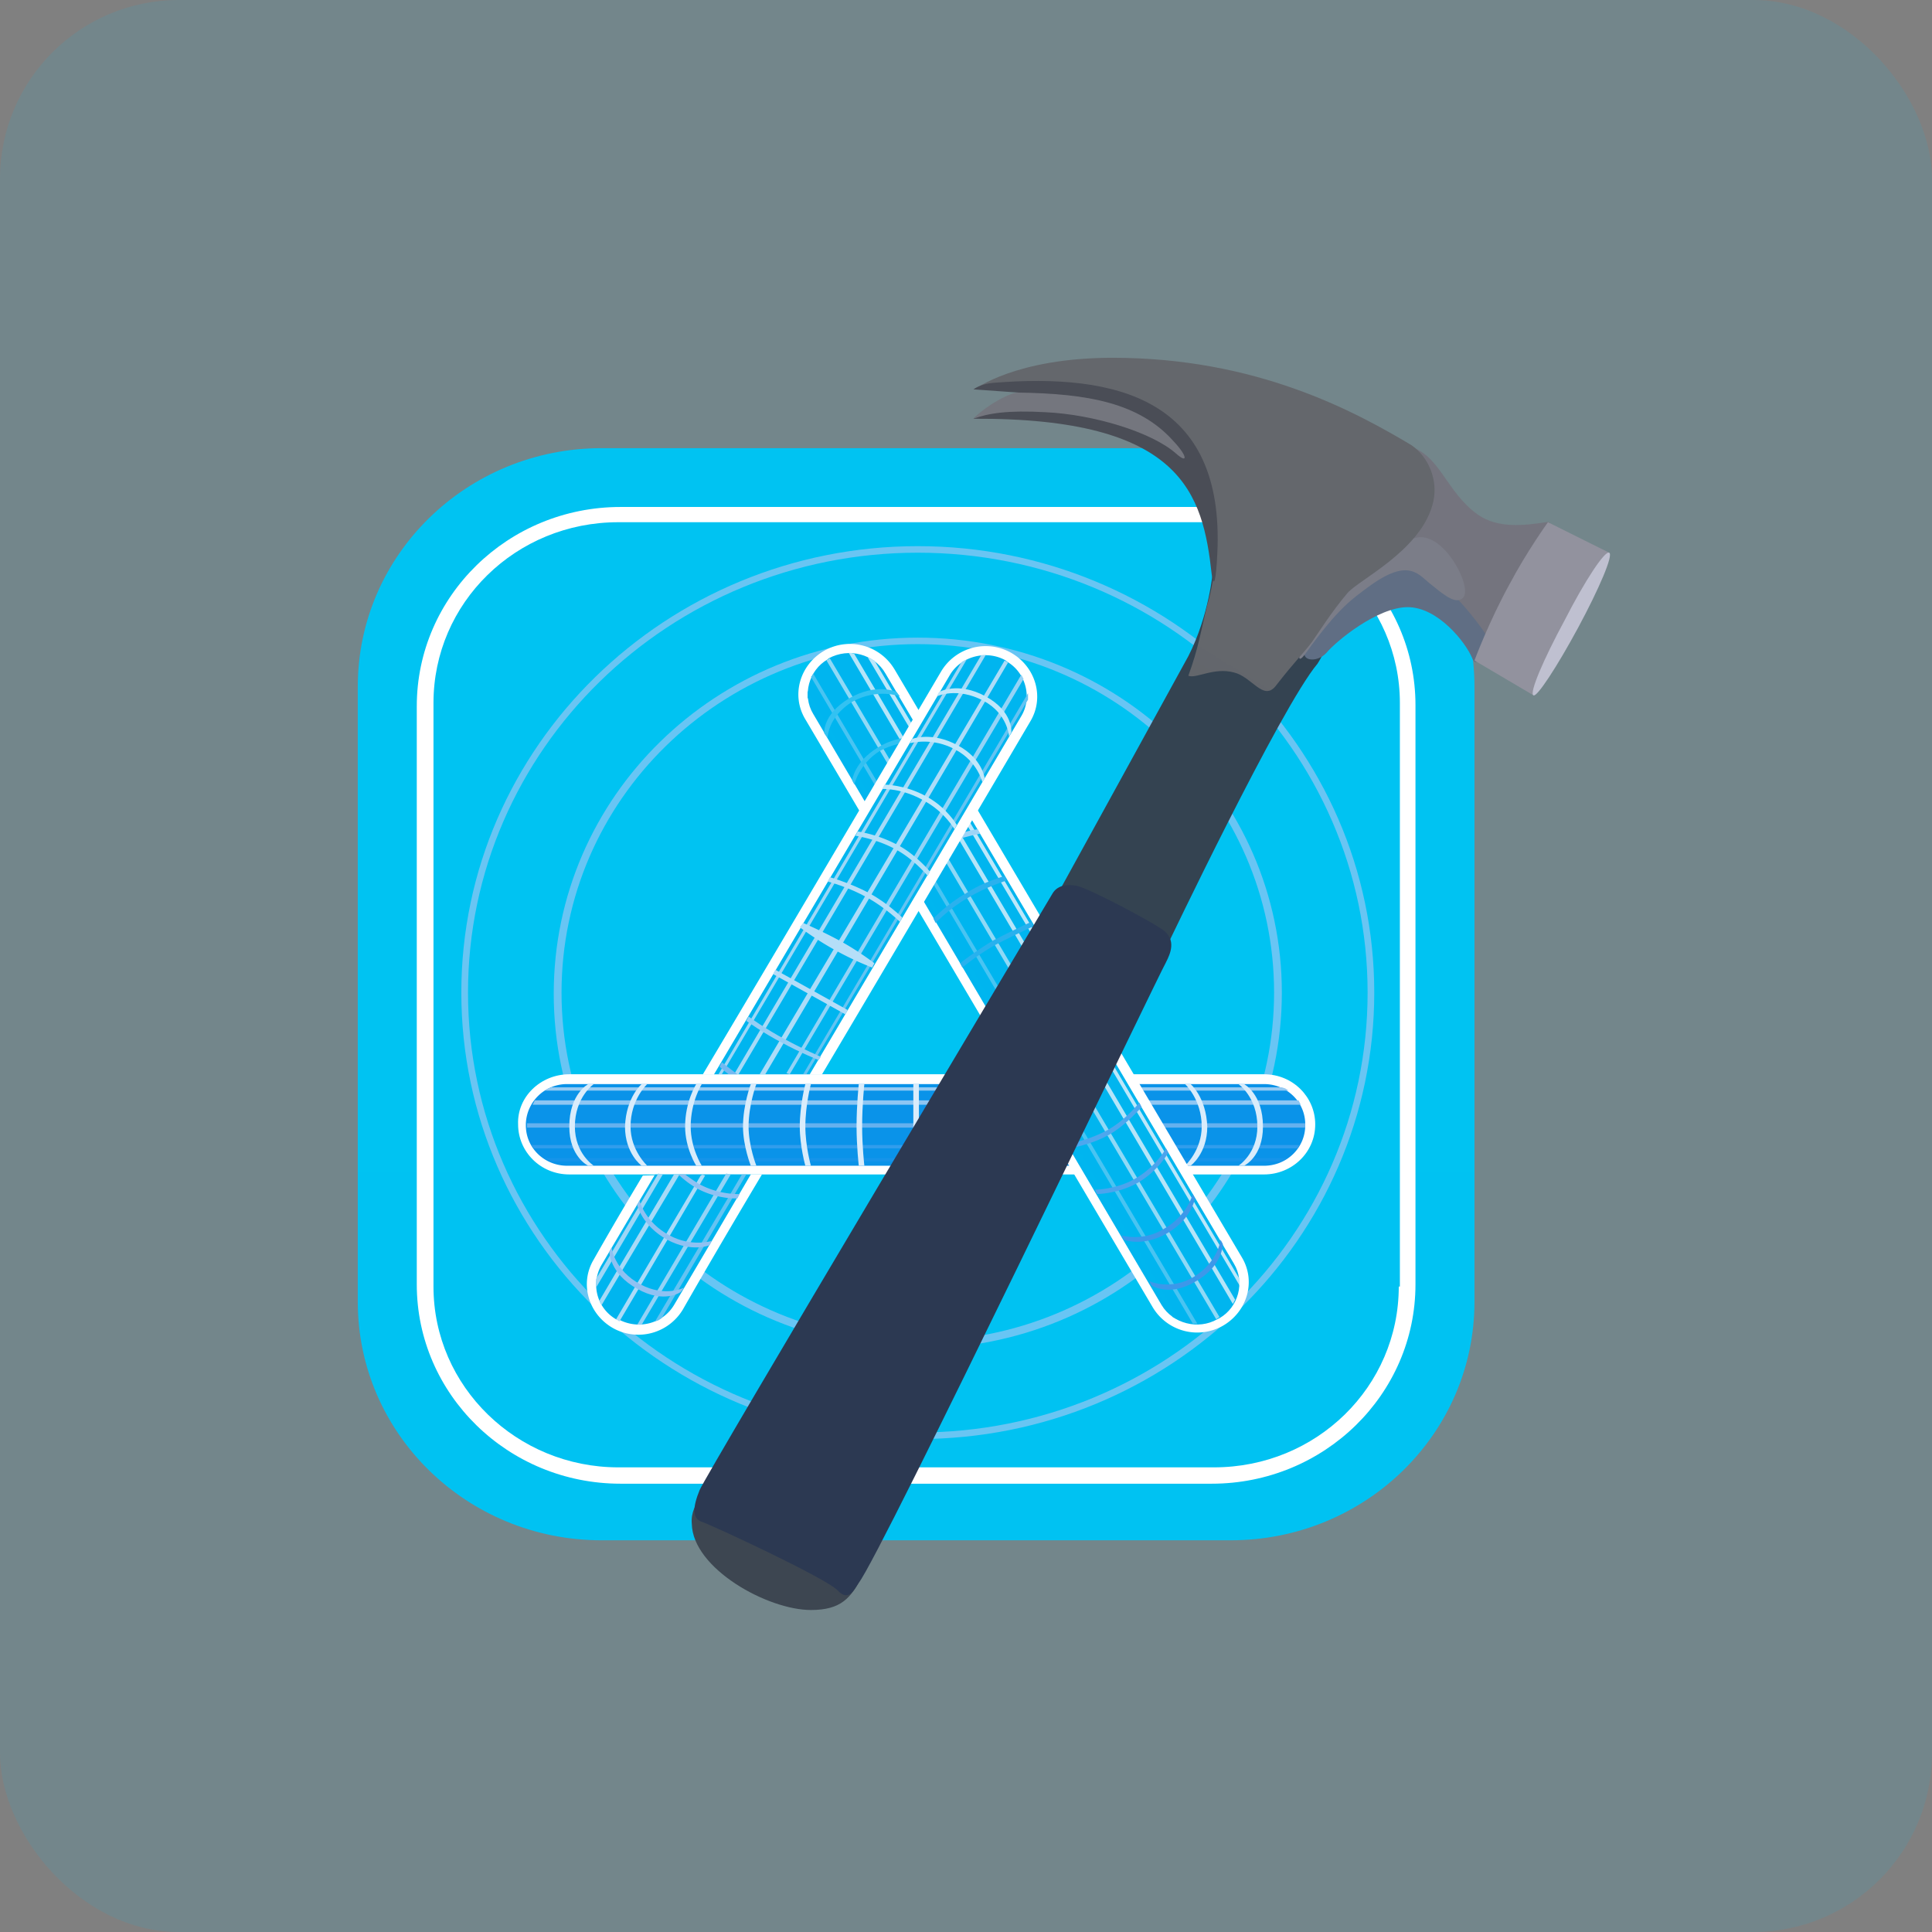 <svg width="54" height="54" fill="none" xmlns="http://www.w3.org/2000/svg"><rect width="100%" height="100%" fill="#808080" stroke="none"/><rect opacity=".1" width="54" height="54" rx="5" fill="#01C3F3"/><path d="M16.815 12.526h17.582c3.765 0 6.815 2.983 6.815 6.665v17.196c0 3.683-3.05 6.665-6.815 6.665H16.815C13.05 43.052 10 40.07 10 36.387V19.191c0-3.682 3.05-6.665 6.815-6.665Z" fill="url(#a)"/><path d="M33.868 14.17H17.344c-3.143 0-5.695 2.495-5.695 5.57V35.9c0 3.074 2.552 5.57 5.695 5.57h16.524c3.143 0 5.695-2.496 5.695-5.57V19.709c0-3.074-2.552-5.54-5.695-5.54Zm5.228 21.79c0 2.8-2.303 5.053-5.166 5.053H17.282c-2.832 0-5.166-2.252-5.166-5.052V19.648c0-2.8 2.303-5.052 5.166-5.052h16.68c2.831 0 5.165 2.252 5.165 5.052V35.96h-.031Z" fill="#fff"/><path d="M25.653 15.265c-7.033 0-12.759 5.6-12.759 12.479 0 6.878 5.726 12.478 12.759 12.478 7.064 0 12.758-5.6 12.758-12.479 0-6.878-5.726-12.478-12.758-12.478Zm0 24.774c-6.94 0-12.572-5.509-12.572-12.296 0-6.787 5.632-12.295 12.572-12.295 6.94 0 12.572 5.508 12.572 12.296 0 6.786-5.633 12.295-12.572 12.295Z" fill="#69C5F3"/><path d="M25.653 17.822c-5.633 0-10.176 4.443-10.176 9.952s4.543 9.922 10.176 9.922c5.632 0 10.175-4.444 10.175-9.952 0-5.51-4.574-9.922-10.175-9.922Zm0 19.66c-5.508 0-9.958-4.352-9.958-9.738 0-5.387 4.45-9.74 9.958-9.74s9.958 4.352 9.958 9.74c0 5.386-4.481 9.739-9.958 9.739Z" fill="#68C5F4"/><path d="M15.913 30.026H35.33c.809 0 1.431.64 1.431 1.4 0 .791-.653 1.4-1.431 1.4H15.913c-.81 0-1.432-.639-1.432-1.4-.031-.76.623-1.4 1.432-1.4Z" fill="#fff"/><path d="M15.85 30.3h19.48c.623 0 1.152.487 1.152 1.126v.03c0 .61-.498 1.127-1.151 1.127H15.85c-.623 0-1.152-.487-1.152-1.127v-.06A1.151 1.151 0 0 1 15.85 30.3Z" fill="#0A93E9"/><path d="M15.383 32.46H35.83l.155-.09H15.228l.155.09Z" fill="#1694EA"/><path d="M14.917 32.096h21.347l.062-.092H14.855l.062.092Z" fill="#319DEC"/><path d="M14.73 31.517h21.752v-.121H14.73v.121Z" fill="#65B1EE"/><path d="M14.948 30.756h21.347l.063.122H14.886l.062-.122Z" fill="#8EC6F3"/><path d="M15.415 30.391h20.413l.094.03.093.062H15.228l.093-.061.094-.03Z" fill="#95CAF3"/><path d="M34.77 30.3h-.155s.529.365.529 1.187c0 .76-.53 1.096-.53 1.096h.157s.529-.244.529-1.096c0-.913-.53-1.187-.53-1.187Z" fill="url(#b)"/><path d="M33.277 30.3h-.156s.467.426.467 1.187c0 .67-.467 1.096-.467 1.096h.156s.467-.335.467-1.096c-.032-.822-.467-1.187-.467-1.187Z" fill="url(#c)"/><path d="M25.528 30.3h.156v2.283h-.156V30.3Z" fill="url(#d)"/><path d="M24.003 30.3h.156s-.062.578-.062 1.187c0 .548.062 1.096.062 1.096h-.156s-.062-.548-.062-1.096c0-.609.062-1.187.062-1.187Z" fill="url(#e)"/><path d="M22.51 30.3h.155s-.155.578-.155 1.187c0 .548.155 1.096.155 1.096h-.155s-.156-.548-.156-1.096c0-.609.156-1.187.156-1.187Z" fill="url(#f)"/><path d="M20.985 30.3h.155s-.217.578-.217 1.187c0 .548.218 1.096.218 1.096h-.156s-.218-.548-.218-1.096c0-.609.218-1.187.218-1.187Z" fill="url(#g)"/><path d="M19.46 30.3h.156s-.311.487-.311 1.187c0 .609.31 1.096.31 1.096h-.155s-.311-.487-.311-1.096c0-.7.311-1.187.311-1.187Z" fill="url(#h)"/><path d="M17.935 30.3h.156s-.467.426-.467 1.187c0 .67.467 1.096.467 1.096h-.156s-.466-.335-.466-1.096c.03-.822.466-1.187.466-1.187Z" fill="url(#i)"/><path d="M16.442 30.3h.155s-.529.365-.529 1.187c0 .76.53 1.096.53 1.096h-.156s-.53-.244-.53-1.096c0-.913.53-1.187.53-1.187Z" fill="url(#j)"/><path d="m25 18.704 9.708 16.435c.405.67.156 1.522-.529 1.917a1.45 1.45 0 0 1-1.96-.517l-9.71-16.435c-.404-.67-.155-1.521.53-1.917a1.45 1.45 0 0 1 1.96.517Z" fill="#fff"/><path d="m24.75 18.826 9.74 16.496c.312.517.125 1.217-.404 1.521l-.062.03c-.53.305-1.245.123-1.556-.395l-9.74-16.526c-.312-.517-.125-1.217.404-1.522l.031-.03c.56-.304 1.276-.122 1.587.426Z" fill="url(#k)"/><path d="m22.572 19.496 10.207 17.317.187.091-10.394-17.591v.183Z" fill="url(#l)"/><path d="M22.665 18.917 33.34 36.996h.125l-10.736-18.17-.032.061-.03.03Z" fill="url(#m)"/><path d="m23.101 18.46 10.892 18.414.093-.061L23.194 18.4l-.093.06Z" fill="url(#n)"/><path d="m23.879 18.278 10.643 18.048-.063.122-10.736-18.2h.063l.093.03Z" fill="url(#o)"/><path d="m24.44 18.46 10.206 17.288v.182L24.252 18.37l.187.09Z" fill="url(#p)"/><path d="m34.18 34.774-.063-.122s-.062.609-.747 1.035c-.653.396-1.245.122-1.245.122l.063.121s.497.335 1.244-.121c.747-.426.747-1.035.747-1.035Zm-.779-1.278-.062-.122s-.156.609-.809.974c-.591.365-1.183.182-1.183.182l.063.122s.529.213 1.213-.182c.685-.396.778-.974.778-.974Z" fill="#3C98EA"/><path d="m32.654 32.217-.062-.121s-.28.517-.871.852c-.53.304-1.12.304-1.12.304l.062.122s.56 0 1.12-.304c.591-.335.871-.853.871-.853Z" fill="#4CA4ED"/><path d="m31.908 30.94-.063-.123s-.404.518-.933.792a3.785 3.785 0 0 1-1.09.365l.063.122s.591-.092 1.089-.366.934-.79.934-.79Z" fill="#4DA7EE"/><path d="m28.827 25.765.062.122s-.529.243-1.058.517c-.498.274-.933.64-.933.64l-.063-.122s.467-.366.934-.64a28.994 28.994 0 0 1 1.058-.517Z" fill="url(#q)"/><path d="m28.08 24.487.062.122s-.591.182-1.089.487c-.498.274-.902.7-.902.7l-.063-.122s.405-.426.903-.7c.498-.335 1.089-.487 1.089-.487Z" fill="url(#r)"/><path d="M26.68 23.483c.404-.122.715-.183.715-.183l-.062-.122s-.28.03-.591.152c-.187.061-.218.214-.062.153Z" fill="#9DD4F7"/><path d="m25.808 20.652.063.122s-.592-.152-1.276.213c-.592.365-.716.943-.716.943l-.062-.121s.062-.518.715-.913c.685-.426 1.276-.244 1.276-.244Z" fill="url(#s)"/><path d="m25.061 19.343.094.122s-.623-.243-1.338.152c-.685.427-.685 1.005-.685 1.005l-.093-.122s-.063-.517.684-.974c.778-.456 1.338-.183 1.338-.183Z" fill="url(#t)"/><path d="M22.977 30.026c2.707-4.565 5.819-9.86 5.819-9.86.404-.67.155-1.523-.53-1.918a1.45 1.45 0 0 0-1.96.517s-3.796 6.452-6.66 11.261h3.33Zm-1.68 2.8c-1.308 2.191-2.21 3.774-2.21 3.774a1.45 1.45 0 0 1-1.96.517c-.685-.395-.934-1.247-.53-1.917 0 0 .53-.944 1.37-2.344 1.057-.03 2.987-.03 3.33-.03Z" fill="#fff"/><path d="M22.634 30.026c2.739-4.626 5.913-10.013 5.913-10.013.31-.517.124-1.217-.405-1.522l-.03-.03c-.53-.304-1.246-.122-1.557.396 0 0-3.734 6.33-6.597 11.17h2.676Zm-1.65 2.8a719.676 719.676 0 0 1-2.146 3.652c-.312.518-.996.7-1.556.396h-.063a1.109 1.109 0 0 1-.404-1.522s.591-1.004 1.494-2.526h2.676Z" fill="url(#u)"/><path d="m22.54 30.026 6.194-10.47v-.182s-3.424 5.813-6.287 10.652h.094Zm-1.68 2.8-2.365 4.017-.093.061-.093.03s1.058-1.795 2.427-4.108h.124Z" fill="url(#v)"/><path d="m22.074 30.026 6.535-11.048-.062-.122s-3.579 6.057-6.566 11.14l.093.03Zm-1.65 2.8-2.489 4.2h-.124l2.49-4.23c.062.03.124.03.124.03Z" fill="url(#w)"/><path d="M21.39 30.026c3.08-5.204 6.783-11.504 6.783-11.504l-.093-.061-6.846 11.565h.155Zm-1.681 2.83c-1.37 2.344-2.396 4.079-2.396 4.079l-.093-.061s.995-1.704 2.365-4.018c.062-.03.03-.03.124 0Z" fill="url(#x)"/><path d="M20.643 30.026c3.08-5.204 6.908-11.717 6.908-11.717h-.124s-3.828 6.482-6.909 11.717h.125Zm-1.805 2.8c-1.245 2.1-2.085 3.53-2.085 3.53l.062.122s.902-1.522 2.178-3.652h-.155Z" fill="url(#y)"/><path d="m20.176 30.026 6.846-11.596-.124.061-.032.03s-3.796 6.422-6.784 11.505h.094Zm-1.65 2.8c-1.089 1.857-1.867 3.165-1.867 3.165v-.243s.685-1.157 1.743-2.952c.062.03.062.03.124.03Z" fill="url(#z)"/><path d="m26.244 19.343-.062.122s.56-.274 1.307.122c.684.365.715 1.004.715 1.004l.063-.121s.062-.579-.716-1.005c-.778-.426-1.307-.122-1.307-.122Z" fill="url(#A)"/><path d="m25.497 20.652-.062.122s.622-.183 1.276.182c.622.335.747.914.747.914l.062-.122s-.062-.548-.747-.913c-.716-.396-1.276-.183-1.276-.183Z" fill="url(#B)"/><path d="m24.72 21.93-.063.122s.56-.03 1.182.335c.56.304.84.791.84.791l.063-.122s-.28-.486-.84-.79c-.592-.336-1.183-.336-1.183-.336Z" fill="url(#C)"/><path d="m23.972 23.24-.062.12s.622.092 1.151.396c.498.274.872.731.872.731l.062-.122s-.373-.456-.871-.73a3.71 3.71 0 0 0-1.152-.396Z" fill="url(#D)"/><path d="m23.194 24.517-.062.122s.591.152 1.12.457c.498.274.903.67.903.67l.062-.122s-.404-.396-.902-.67-1.12-.457-1.12-.457Z" fill="url(#E)"/><path d="m22.448 25.796-.094.121a8.668 8.668 0 0 0 2.023 1.127l.062-.122s-.436-.335-.933-.609c-.498-.274-1.058-.517-1.058-.517Z" fill="url(#F)"/><path d="m21.607 27.226.063-.122 2.022 1.126-.062.122-2.023-1.126Z" fill="url(#G)"/><path d="m20.86 28.535.063-.122s.498.365 1.027.64c.498.273.995.486.995.486l-.062.091s-.529-.213-1.027-.486c-.529-.274-.996-.61-.996-.61Z" fill="url(#H)"/><path d="M20.363 30.026c-.156-.122-.25-.213-.25-.213l.063-.122s.187.152.436.335h-.25Z" fill="#73B9F1"/><path d="M19.149 32.826c.124.091.249.183.404.274.56.304 1.12.274 1.12.274l-.061.122s-.56.03-1.12-.274a2.595 2.595 0 0 1-.53-.396h.187Z" fill="url(#I)"/><path d="m17.81 33.678.063-.121s.156.608.84.973c.623.335 1.183.153 1.183.153l-.063.121s-.497.213-1.182-.152c-.716-.395-.84-.974-.84-.974Z" fill="url(#J)"/><path d="m17.033 34.987.062-.122s.062.64.81 1.035c.684.365 1.213.091 1.213.091l-.094.122s-.466.335-1.213-.091c-.778-.426-.778-1.035-.778-1.035Z" fill="url(#K)"/><path d="m34.988 12.526 6.224 2.891v8.735c-2.147-1.004-16.524-7.7-16.524-7.7s.996-2.039 1.93-3.926h8.37Z" fill="url(#L)"/><path d="M19.553 41.865c-.093.183-.248.396-.217.73.03 1.248 2.116 2.405 3.33 2.405.84 0 1.12-.335 1.43-.944.312-.608-4.2-2.921-4.543-2.19Z" fill="url(#M)"/><path d="M33.9 15.965s3.204.761 3.453.974c.25.213-.404 1.43-.529 1.613-1.027 1.218-4.232 7.944-4.232 7.944l-2.956-1.644s2.645-4.808 3.579-6.513c.59-1.156.684-2.374.684-2.374Z" fill="url(#N)"/><path d="M41.305 14.383c.56.395 1.307.304 1.899.213.404-.061-.218.517-.903 1.856-.684 1.34-.653 1.43-.747 1.34-.093-.092-3.174-1.796-3.08-1.949.124-.152.622-3.47.871-3.378.902.213 1.058 1.278 1.96 1.918Z" fill="url(#O)"/><path d="M36.513 18.126c.218-.335 1.214-2.404 2.8-2.404.717 0 2.086 1.765 2.21 2.008.094.213-.218 1.066-.373.67-.187-.456-.965-1.43-1.805-1.43s-1.992.943-2.272 1.278c-.28.304-.778.213-.56-.122Z" fill="url(#P)"/><path d="M36.45 18.004c.156-.243.872-1.308 1.214-1.643.343-.335 1.214-1.218 1.961-1.34.747-.121 1.525 1.37 1.276 1.675-.187.213-.498-.03-.871-.335-.374-.274-.623-.822-1.805.06-.405.305-.81.549-1.743 1.857-.249.335-.187-.03-.031-.274Z" fill="url(#Q)"/><path d="M32.592 26.891c.125-.243.28-.608-.062-.882-.373-.274-2.116-1.187-2.427-1.248-.312-.061-.56 0-.685.213-.124.213-9.678 16.222-9.865 16.678-.186.457-.217.791.063.883.28.091 3.485 1.582 3.796 1.917.311.335.467-.03.591-.213.592-.73 8.434-17.104 8.59-17.348Z" fill="url(#R)"/><path d="M36.669 17.944c.155-.214.529-.822.995-1.37.312-.365 1.992-1.157 2.366-2.435.217-.7-.125-1.4-.592-1.704C37.851 11.49 35.113 10 31.098 10c-2.707 0-3.858.883-3.858.883h1.369l4.761 1.826.591 2.434s.063.822-.217 1.766c-.187.76-.25 1.217-.53 1.978.218.091.716-.244 1.276-.091.498.121.81.791 1.152.395.591-.76.778-.913 1.027-1.247Z" fill="url(#S)"/><path d="M33.868 16.056c-.249-2.252-.809-4.382-6.66-4.352.374-.365 1.277-.73 1.277-.73l-1.276-.091s.186-.153.56-.183c3.423-.274 6.473.426 6.255 4.778-.032.7-.094 1.005-.156.579Z" fill="url(#T)"/><path d="M27.209 11.704c.404-.152.964-.243 2.022-.182 1.307.06 2.957.548 3.641 1.156.343.305.312.061-.062-.335-.965-1.095-2.427-1.339-4.326-1.37-.217-.03-.933.366-1.275.731Z" fill="url(#U)"/><path d="m43.266 14.596 1.711.852s-.653.852-1.182 1.826c-.56 1.035-.934 2.16-.934 2.16l-1.649-.973s.405-1.096.996-2.161c.467-.883 1.058-1.704 1.058-1.704Z" fill="url(#V)"/><path d="M44.977 15.448c.125.06-.28 1.004-.87 2.1-.592 1.096-1.152 1.948-1.246 1.887-.124-.061.28-1.005.872-2.1.56-1.096 1.12-1.948 1.244-1.887Z" fill="#BFC0D0"/><defs><linearGradient id="y" x1="1171.1" y1="3508.94" x2="2347.3" y2="3.961" gradientUnits="userSpaceOnUse"><stop stop-color="#7BB6F0"/><stop offset="1" stop-color="#B1E3F9"/></linearGradient><linearGradient id="a" x1="1759.9" y1="3512.27" x2="1759.9" y2="9.442" gradientUnits="userSpaceOnUse"><stop stop-color="#1578E4"/><stop offset="1" stop-color="#00C3F2"/></linearGradient><linearGradient id="c" x1="1658.5" y1="3494.13" x2="1658.5" y2="2.533" gradientUnits="userSpaceOnUse"><stop stop-color="#1492E7"/><stop offset="1" stop-color="#DBEDFB"/></linearGradient><linearGradient id="d" x1="1749.5" y1="3494.13" x2="1749.5" y2="2.533" gradientUnits="userSpaceOnUse"><stop stop-color="#1492E7"/><stop offset="1" stop-color="#DBEDFB"/></linearGradient><linearGradient id="e" x1="1767" y1="3494.13" x2="1767" y2="2.533" gradientUnits="userSpaceOnUse"><stop stop-color="#1492E7"/><stop offset="1" stop-color="#DBEDFB"/></linearGradient><linearGradient id="f" x1="1613" y1="3494.13" x2="1613" y2="2.533" gradientUnits="userSpaceOnUse"><stop stop-color="#1492E7"/><stop offset="1" stop-color="#DBEDFB"/></linearGradient><linearGradient id="g" x1="1652.08" y1="3494.13" x2="1652.08" y2="2.533" gradientUnits="userSpaceOnUse"><stop stop-color="#1492E7"/><stop offset="1" stop-color="#DBEDFB"/></linearGradient><linearGradient id="h" x1="1802" y1="3494.13" x2="1802" y2="2.533" gradientUnits="userSpaceOnUse"><stop stop-color="#1492E7"/><stop offset="1" stop-color="#DBEDFB"/></linearGradient><linearGradient id="i" x1="1851" y1="3494.13" x2="1851" y2="2.533" gradientUnits="userSpaceOnUse"><stop stop-color="#1492E7"/><stop offset="1" stop-color="#DBEDFB"/></linearGradient><linearGradient id="j" x1="1691.59" y1="3494.13" x2="1691.59" y2="2.533" gradientUnits="userSpaceOnUse"><stop stop-color="#1492E7"/><stop offset="1" stop-color="#DBEDFB"/></linearGradient><linearGradient id="k" x1="1758.19" y1="3508" x2="1758.19" y2="11.347" gradientUnits="userSpaceOnUse"><stop stop-color="#1285E7"/><stop offset="1" stop-color="#00B5EF"/></linearGradient><linearGradient id="l" x1="2339.59" y1="3514.72" x2="1171.48" y2="13.391" gradientUnits="userSpaceOnUse"><stop stop-color="#2B90E7"/><stop offset="1" stop-color="#00B6EF"/></linearGradient><linearGradient id="m" x1="2346.89" y1="3517.45" x2="1171.61" y2="15.218" gradientUnits="userSpaceOnUse"><stop stop-color="#3795EA"/><stop offset="1" stop-color="#49C4F2"/></linearGradient><linearGradient id="n" x1="2346.01" y1="3506.25" x2="1173.92" y2="15.362" gradientUnits="userSpaceOnUse"><stop stop-color="#3696EA"/><stop offset="1" stop-color="#90D9F6"/></linearGradient><linearGradient id="o" x1="2348.63" y1="3506.02" x2="1176.36" y2="6.898" gradientUnits="userSpaceOnUse"><stop stop-color="#3097EA"/><stop offset="1" stop-color="#B5E5F9"/></linearGradient><linearGradient id="p" x1="2349.29" y1="3509.15" x2="1178.57" y2="6.118" gradientUnits="userSpaceOnUse"><stop stop-color="#3A98EA"/><stop offset="1" stop-color="#BCE7FA"/></linearGradient><linearGradient id="q" x1="52.955" y1="2376.21" x2="3487.2" y2="1114.43" gradientUnits="userSpaceOnUse"><stop stop-color="#00A4EC"/><stop offset="1" stop-color="#B9DFF6"/></linearGradient><linearGradient id="r" x1="3.106" y1="2332.15" x2="3436.82" y2="1040.32" gradientUnits="userSpaceOnUse"><stop stop-color="#00A4EC"/><stop offset="1" stop-color="#B9DFF6"/></linearGradient><linearGradient id="s" x1="-133.182" y1="2206.11" x2="3278.79" y2="914.623" gradientUnits="userSpaceOnUse"><stop stop-color="#00B4EF"/><stop offset="1" stop-color="#C3E9FA"/></linearGradient><linearGradient id="t" x1="-129.874" y1="2202.78" x2="3201.36" y2="939.858" gradientUnits="userSpaceOnUse"><stop stop-color="#00B4EF"/><stop offset="1" stop-color="#C3E9FA"/></linearGradient><linearGradient id="u" x1="1761.45" y1="3516.59" x2="1761.45" y2="8.818" gradientUnits="userSpaceOnUse"><stop stop-color="#1285E7"/><stop offset="1" stop-color="#00B5EF"/></linearGradient><linearGradient id="v" x1="1176.48" y1="3517.95" x2="2352.15" y2="10.667" gradientUnits="userSpaceOnUse"><stop stop-color="#3194E9"/><stop offset="1" stop-color="#71CFF4"/></linearGradient><linearGradient id="w" x1="1174.34" y1="3520.67" x2="2349.75" y2="17.973" gradientUnits="userSpaceOnUse"><stop stop-color="#5AA6EC"/><stop offset="1" stop-color="#A2DEF8"/></linearGradient><linearGradient id="x" x1="1175.45" y1="3503.37" x2="2344.22" y2="12.479" gradientUnits="userSpaceOnUse"><stop stop-color="#66ABEE"/><stop offset="1" stop-color="#BEE8FA"/></linearGradient><linearGradient id="b" x1="1818.86" y1="3494.13" x2="1818.86" y2="2.533" gradientUnits="userSpaceOnUse"><stop stop-color="#1492E7"/><stop offset="1" stop-color="#DBEDFB"/></linearGradient><linearGradient id="z" x1="1172.08" y1="3508.3" x2="2339.9" y2="3.449" gradientUnits="userSpaceOnUse"><stop stop-color="#5AA6EC"/><stop offset="1" stop-color="#AFE3F9"/></linearGradient><linearGradient id="A" x1="303.415" y1="933.145" x2="3684.48" y2="2227.8" gradientUnits="userSpaceOnUse"><stop stop-color="#C1E7FA"/><stop offset="1" stop-color="#89D4F5"/></linearGradient><linearGradient id="B" x1="248.209" y1="984.157" x2="3631.19" y2="2204.79" gradientUnits="userSpaceOnUse"><stop stop-color="#C1E7FA"/><stop offset="1" stop-color="#89D4F5"/></linearGradient><linearGradient id="C" x1="204.851" y1="1042.34" x2="3587.31" y2="2237.27" gradientUnits="userSpaceOnUse"><stop stop-color="#C1E7FA"/><stop offset="1" stop-color="#89D4F5"/></linearGradient><linearGradient id="D" x1="146.343" y1="1058.32" x2="3528.81" y2="2253.57" gradientUnits="userSpaceOnUse"><stop stop-color="#B0DFF8"/><stop offset="1" stop-color="#52BDF2"/></linearGradient><linearGradient id="E" x1="140.597" y1="1105.95" x2="3524.1" y2="2301.2" gradientUnits="userSpaceOnUse"><stop stop-color="#B4DEF8"/><stop offset="1" stop-color="#4EB5F0"/></linearGradient><linearGradient id="F" x1="135.373" y1="1153.59" x2="3517.84" y2="2348.51" gradientUnits="userSpaceOnUse"><stop stop-color="#B4DEF8"/><stop offset="1" stop-color="#4EB5F0"/></linearGradient><linearGradient id="G" x1="82.612" y1="1164.13" x2="3464.55" y2="2359.06" gradientUnits="userSpaceOnUse"><stop stop-color="#B5DDF8"/><stop offset="1" stop-color="#46AEEE"/></linearGradient><linearGradient id="H" x1="28.284" y1="1204.87" x2="3411.27" y2="2370.96" gradientUnits="userSpaceOnUse"><stop stop-color="#96CEF4"/><stop offset="1" stop-color="#46AAEE"/></linearGradient><linearGradient id="I" x1="85.727" y1="1386.27" x2="3243.36" y2="2116.46" gradientUnits="userSpaceOnUse"><stop stop-color="#8FC1F2"/><stop offset="1" stop-color="#3193EA"/></linearGradient><linearGradient id="J" x1="-128.955" y1="1312.29" x2="3254.03" y2="2566.7" gradientUnits="userSpaceOnUse"><stop stop-color="#8FC1F2"/><stop offset="1" stop-color="#3193EA"/></linearGradient><linearGradient id="K" x1="-134.179" y1="1270.29" x2="3248.28" y2="2585.3" gradientUnits="userSpaceOnUse"><stop stop-color="#8FC1F2"/><stop offset="1" stop-color="#3193EA"/></linearGradient><linearGradient id="U" x1="3.357" y1="1745.43" x2="3507.76" y2="1745.43" gradientUnits="userSpaceOnUse"><stop stop-color="#767880"/><stop offset=".41" stop-color="#0C0A0B"/></linearGradient><linearGradient id="T" x1="4.256" y1="1760.15" x2="3508.51" y2="1760.15" gradientUnits="userSpaceOnUse"><stop stop-color="#4A4D56"/><stop offset="1" stop-color="#29292D"/></linearGradient><linearGradient id="N" x1="1421.71" y1="1433.67" x2="2134.79" y2="1936.92" gradientUnits="userSpaceOnUse"><stop stop-color="#344351"/><stop offset=".1" stop-color="#9697A0"/><stop offset=".181" stop-color="#8B8C95"/><stop offset=".351" stop-color="#787A83"/><stop offset=".47" stop-color="#71747D"/><stop offset=".591" stop-color="#777982"/><stop offset=".749" stop-color="#87898F"/><stop offset=".8" stop-color="#8E8F94"/><stop offset=".849" stop-color="#3D3B42"/><stop offset=".9" stop-color="#606E84"/></linearGradient><linearGradient id="O" x1="2604.77" y1="3126.61" x2="657.603" y2="163.229" gradientUnits="userSpaceOnUse"><stop offset=".27" stop-color="#262B33"/><stop offset=".45" stop-color="#74747E"/><stop offset=".54" stop-color="#B0B0BC"/><stop offset=".73" stop-color="#74747E"/></linearGradient><linearGradient id="P" x1="-51.235" y1="1946.49" x2="3437.1" y2="1694.25" gradientUnits="userSpaceOnUse"><stop offset=".14" stop-color="#606E84"/><stop offset=".4" stop-color="#9899A5"/><stop offset=".73" stop-color="#475768"/><stop offset=".92" stop-color="#262B33"/></linearGradient><linearGradient id="Q" x1="1835.46" y1="2508.79" x2="1464.31" y2="930.589" gradientUnits="userSpaceOnUse"><stop stop-color="#101215" stop-opacity=".1"/><stop offset=".46" stop-color="#101215" stop-opacity=".7"/><stop offset=".7" stop-color="#474951"/><stop offset=".91" stop-color="#7B7D88"/></linearGradient><linearGradient id="R" x1="1501.98" y1="1501.56" x2="2034.34" y2="1900.44" gradientUnits="userSpaceOnUse"><stop offset=".115" stop-color="#2C3952"/><stop offset=".374" stop-color="#3D414E"/><stop offset=".55" stop-color="#474A54"/><stop offset=".754" stop-color="#4E5057"/><stop offset=".892" stop-color="#323945"/><stop offset="1" stop-color="#143052"/></linearGradient><linearGradient id="S" x1="1052.65" y1="2442.51" x2="2042.27" y2="833.982" gradientUnits="userSpaceOnUse"><stop offset=".118" stop-color="#6D7078" stop-opacity="0"/><stop offset=".2" stop-color="#6D7078" stop-opacity=".7"/><stop offset=".34" stop-color="#35363A"/><stop offset=".374" stop-color="#1D1F22"/><stop offset=".4" stop-color="#101215"/><stop offset=".5" stop-color="#16171A"/><stop offset=".56" stop-color="#292A2E"/><stop offset=".688" stop-color="#4B4D51"/><stop offset=".807" stop-color="#63666B"/><stop offset=".915" stop-color="#72757B"/><stop offset="1" stop-color="#777A80"/></linearGradient><linearGradient id="V" x1="1120.42" y1="3126.1" x2="2355.86" y2="314.214" gradientUnits="userSpaceOnUse"><stop stop-color="#858997"/><stop offset=".23" stop-color="#244668"/><stop offset=".282" stop-color="#1A3249"/><stop offset=".4" stop-color="#040506"/><stop offset=".464" stop-color="#313236"/><stop offset=".546" stop-color="#65656E"/><stop offset=".607" stop-color="#868691"/><stop offset=".64" stop-color="#92929E"/></linearGradient><radialGradient id="M" cx="0" cy="0" r="1" gradientUnits="userSpaceOnUse" gradientTransform="rotate(44.962 -2778.3 2046.548) scale(2284.25 2024.59)"><stop offset=".417" stop-color="#0C0C12"/><stop offset="1" stop-color="#3D4651"/></radialGradient><radialGradient id="L" cx="0" cy="0" r="1" gradientUnits="userSpaceOnUse" gradientTransform="rotate(104.594 -1516.761 703.825) scale(1902.31 831.159)"><stop/><stop offset="1" stop-opacity="0"/></radialGradient></defs></svg>